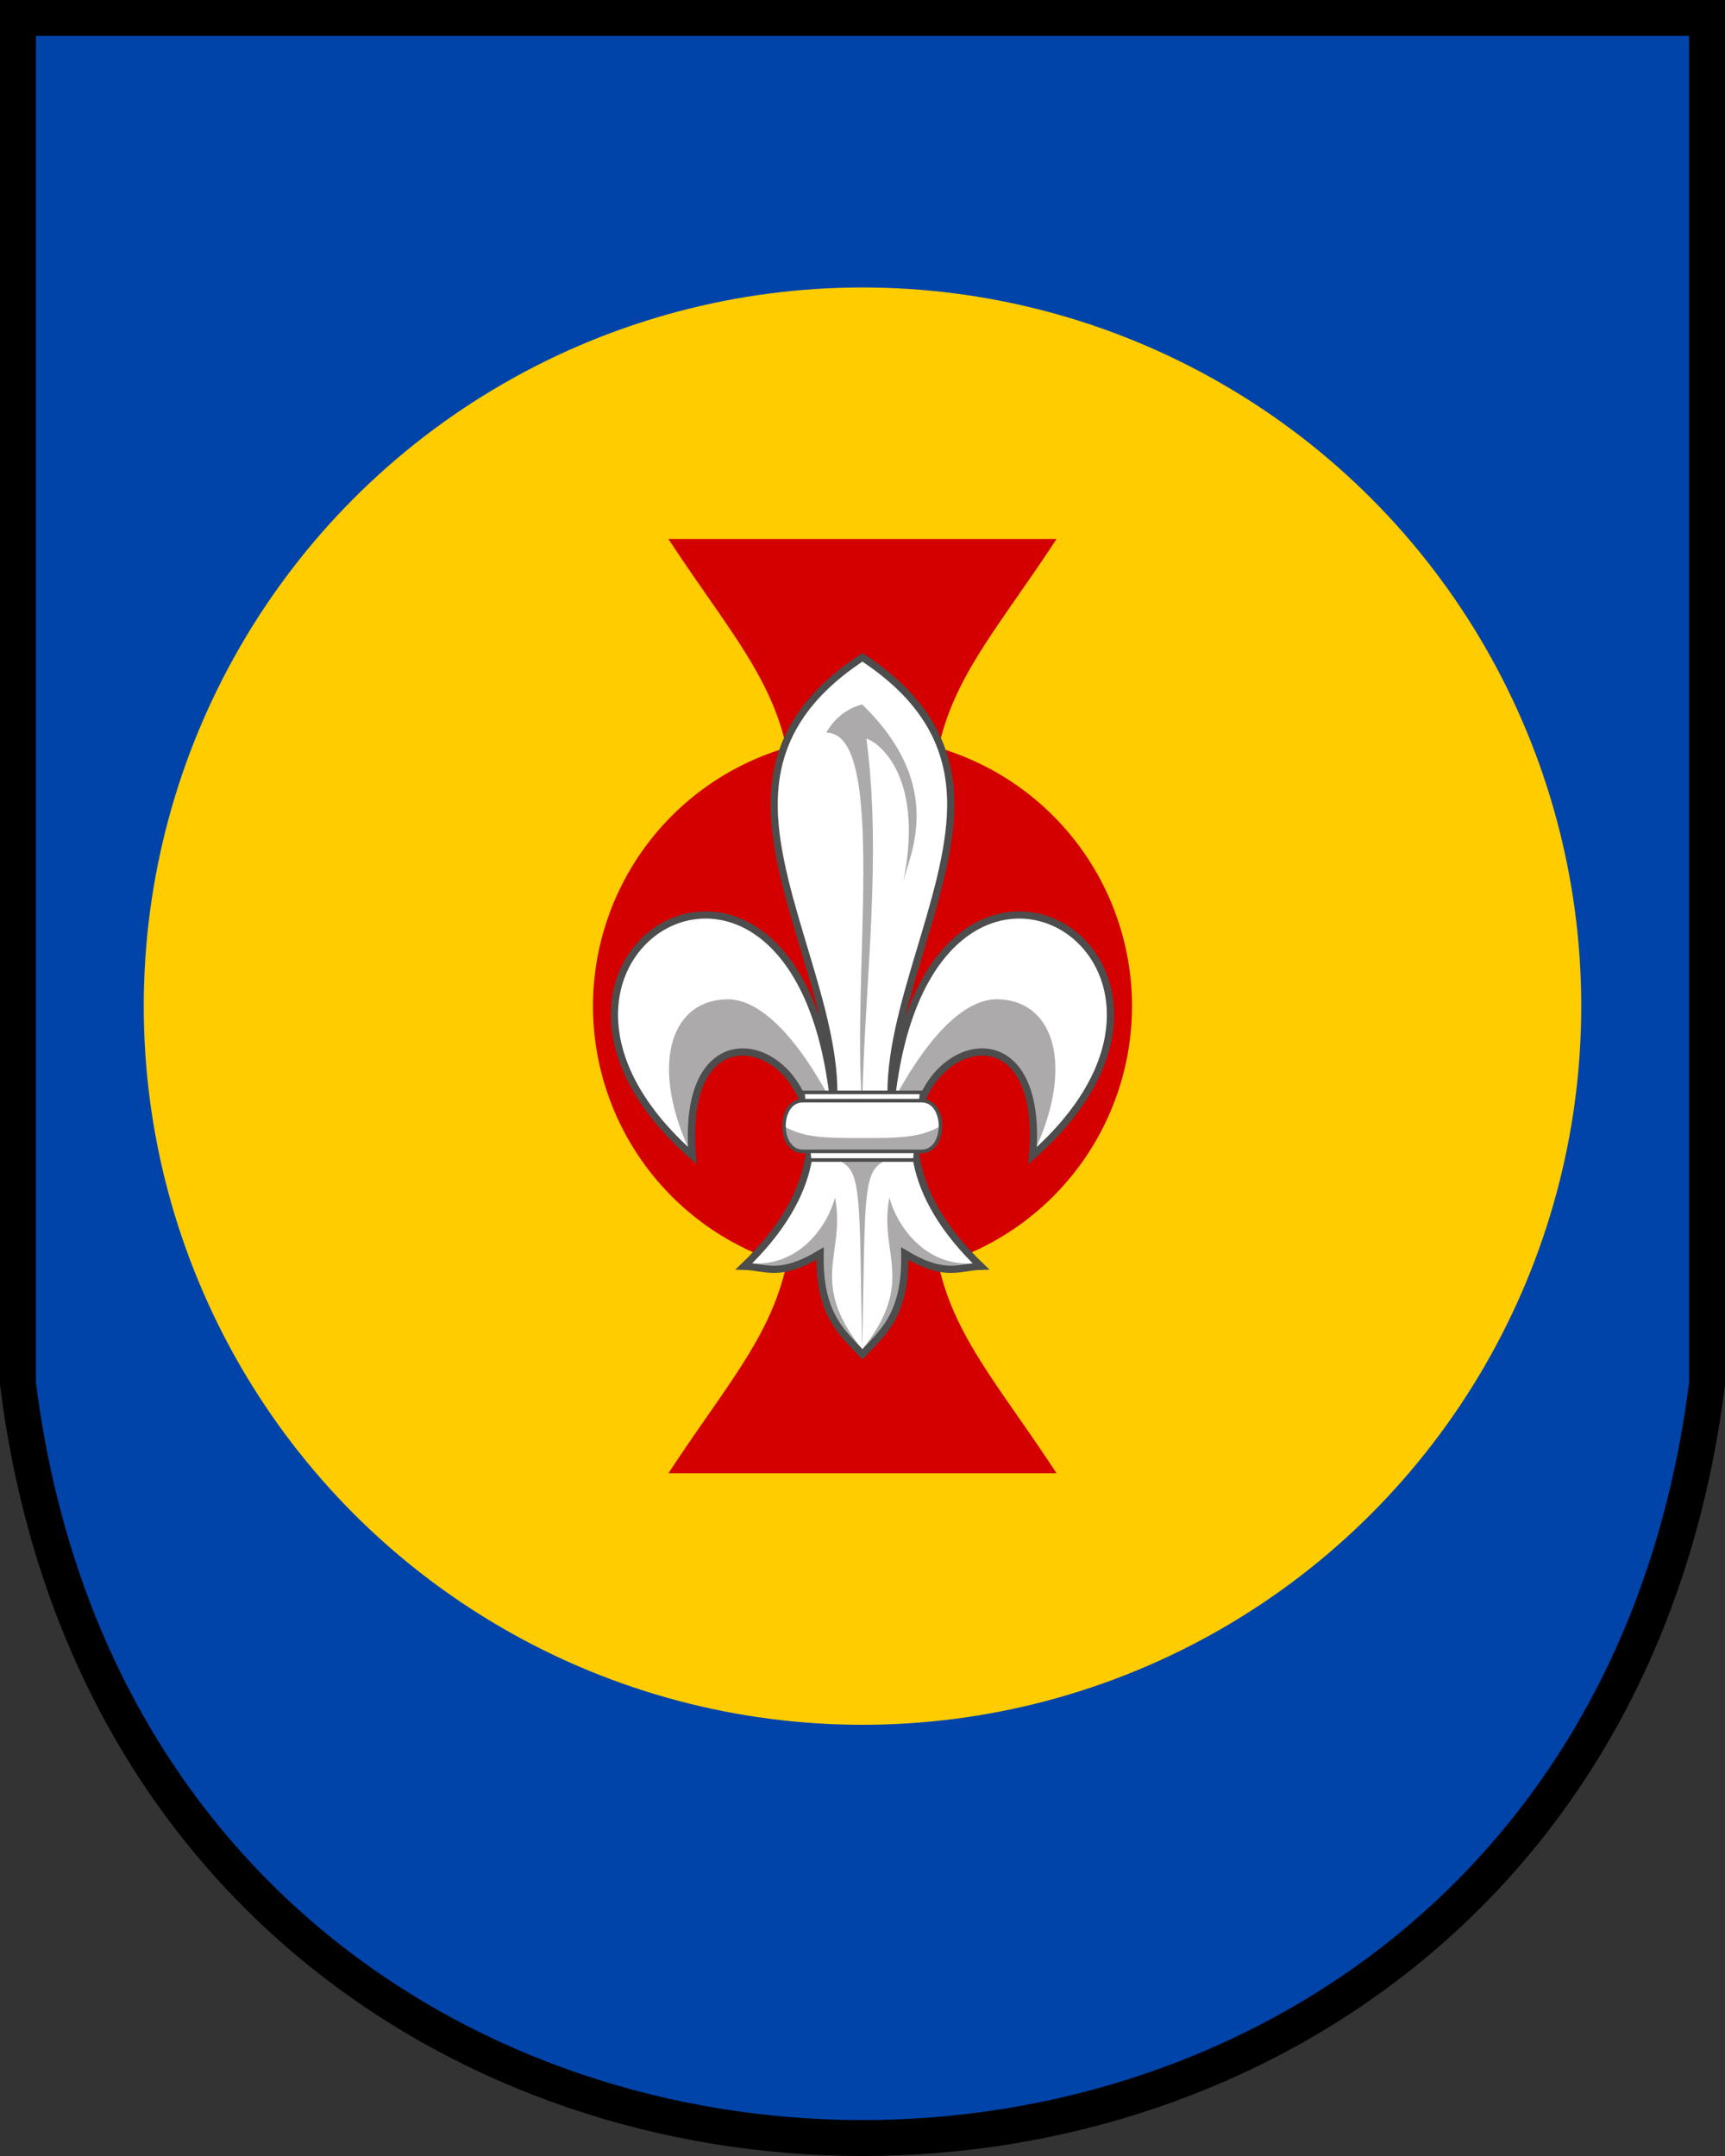 <?xml version="1.0" encoding="UTF-8"?>
<svg  width="240" height="300" version="1.1" viewBox="0 0 480 600" xmlns="http://www.w3.org/2000/svg">
 <rect x="0" y="0" width="480" height="600" fill="#333333" stroke="none"/>
 <path d="m5 5v380c35 280 435 280 470 0v-380z" fill="#04a" stroke="#000" stroke-width="10"/>
 <circle cx="240" cy="280" r="200" fill="#fc0"/>
 <path d="m186 150c15.69 23.96 28.52 37.99 32.83 58.1a75 75 0 0 0 -53.83 71.9 75 75 0 0 0 53.83 71.9c-4.311 20.1-17.14 34.14-32.83 58.1h108c-15.69-23.96-28.52-37.99-32.83-58.1a75 75 0 0 0 53.83 -71.9 75 75 0 0 0 -53.83 -71.9c4.311-20.1 17.14-34.14 32.83-58.1z" fill="#d40000"/>
 <g>
  <path d="m240 182.9c-18.98 12.44-24.73 26.62-24.56 41.58 0.296 25.41 17.72 56.83 16.56 82.02-2.431-22.73-9.46-36.9-17.92-44.59-5.668-5.145-11.98-7.372-17.98-7.296-6.006 0.076-11.71 2.457-16.15 6.533-12.41 11.37-15.04 35.94 12.72 60.42-2.03-24.65 9.138-31.64 18.99-27.88 8.634 3.3 16.26 14.85 13.12 30.03-1.791 8.666-7.096 18.51-17.72 28.67 6.064 0.145 9.893 3.256 21.18-3.546-0.343 17.01 6.061 21.91 11.78 28.02 5.722-6.104 12.13-11.01 11.78-28.02 11.28 6.803 15.11 3.691 21.18 3.546-10.63-10.16-15.94-20.01-17.72-28.67-3.136-15.17 4.49-26.73 13.12-30.03 9.853-3.766 21.02 3.226 18.99 27.88 27.77-24.48 25.13-49.05 12.72-60.42-8.894-8.147-22.8-9.523-34.14 0.763-8.461 7.682-15.49 21.87-17.92 44.6-1.154-25.22 16.26-56.64 16.56-82.02 0.17-14.96-5.593-29.13-24.57-41.58z" fill="#fff"/>
  <path d="m229.9 203.9c17.21-0.17 6.992 68.83 10.02 103.3 0.699-33.87 5.574-68.38 1.165-101.6 1.813 0.166 16.58 8.721 10.25 39.85 1.597-7.338 12.13-26.56-11.43-49.41-4.82 1.231-8.155 4.546-10.02 7.911zm1.358 102.5c-10.85-20.34-21.01-28.52-29.11-28.3-16.37 0.446-21.13 19.68-9.782 43.11-1.92-48.56 37.88-24.26 32.89-3.395zm-5.593 13.85c14.86 5.326 13.15-0.914 14.26 55.42 1.111-56.33-0.61-50.08 14.26-55.42zm45.26 31.34c-14.14 0.966-21.66-11.31-23.43-18.33-3.098 15.7 7.618 23.12-7.583 42.31 8.54-4.682 11.21-16.66 11.87-26.05 6.685 3.623 12.98 3.48 19.13 2.069zm-62.01 0c14.14 0.966 21.66-11.31 23.43-18.33 3.098 15.7-7.621 23.12 7.58 42.31-8.54-4.682-11.21-16.66-11.87-26.05-6.685 3.623-12.98 3.48-19.13 2.069zm39.66-45.2c10.85-20.34 21.01-28.52 29.11-28.3 16.37 0.446 21.13 19.68 9.782 43.11 1.574-46.93-35.76-26.82-32.89-3.395z" fill="#acaaaa"/>
  <path d="m215.4 224.5c0.296 25.41 17.72 56.83 16.56 82.02-2.431-22.73-9.46-36.9-17.92-44.59-5.668-5.145-11.98-7.372-17.98-7.296-6.006 0.076-11.71 2.457-16.15 6.533-12.41 11.37-15.04 35.94 12.72 60.42-2.03-24.65 9.138-31.64 18.99-27.88 8.634 3.3 16.26 14.85 13.12 30.03-1.791 8.666-7.096 18.51-17.72 28.67 6.064 0.145 9.893 3.257 21.18-3.546-0.343 17.01 6.059 21.91 11.78 28.02 5.722-6.104 12.13-11.01 11.78-28.02 11.28 6.803 15.11 3.691 21.18 3.546-10.63-10.16-15.94-20.01-17.72-28.67-3.136-15.17 4.49-26.73 13.12-30.03 9.853-3.766 21.02 3.226 18.99 27.88 27.77-24.48 25.13-49.05 12.72-60.42-8.894-8.147-22.8-9.523-34.14 0.763-8.461 7.682-15.49 21.87-17.92 44.6-1.154-25.22 16.26-56.64 16.56-82.02 0.17-14.96-5.593-29.13-24.57-41.58-18.97 12.44-24.73 26.62-24.56 41.57z" fill="none" stroke="#4d4d4d" stroke-width="2"/>
  <path d="m223.4 304 1.883 18.83h29.28l1.883-18.83z" fill="#fff" stroke="#4d4d4d"/>
  <path d="m223.4 306.3c-7.016 0-7.016 14.12 0 14.12h33.05c7.016 0 7.016-14.12 0-14.12z" fill="#fff"/>
  <path d="m218.1 313.4c0 3.532 1.754 7.062 5.262 7.062h33.05c3.508 0 5.262-3.532 5.262-7.062-5.352 3.118-11.02 3.366-21.79 3.296-10.77 0.07-16.44-0.178-21.79-3.296z" fill="#acaaaa"/>
  <path d="m223.4 306.3c-7.016 0-7.016 14.12 0 14.12h33.05c7.016 0 7.016-14.12 0-14.12z" fill="none" stroke="#4d4d4d"/>
 </g>
</svg>
